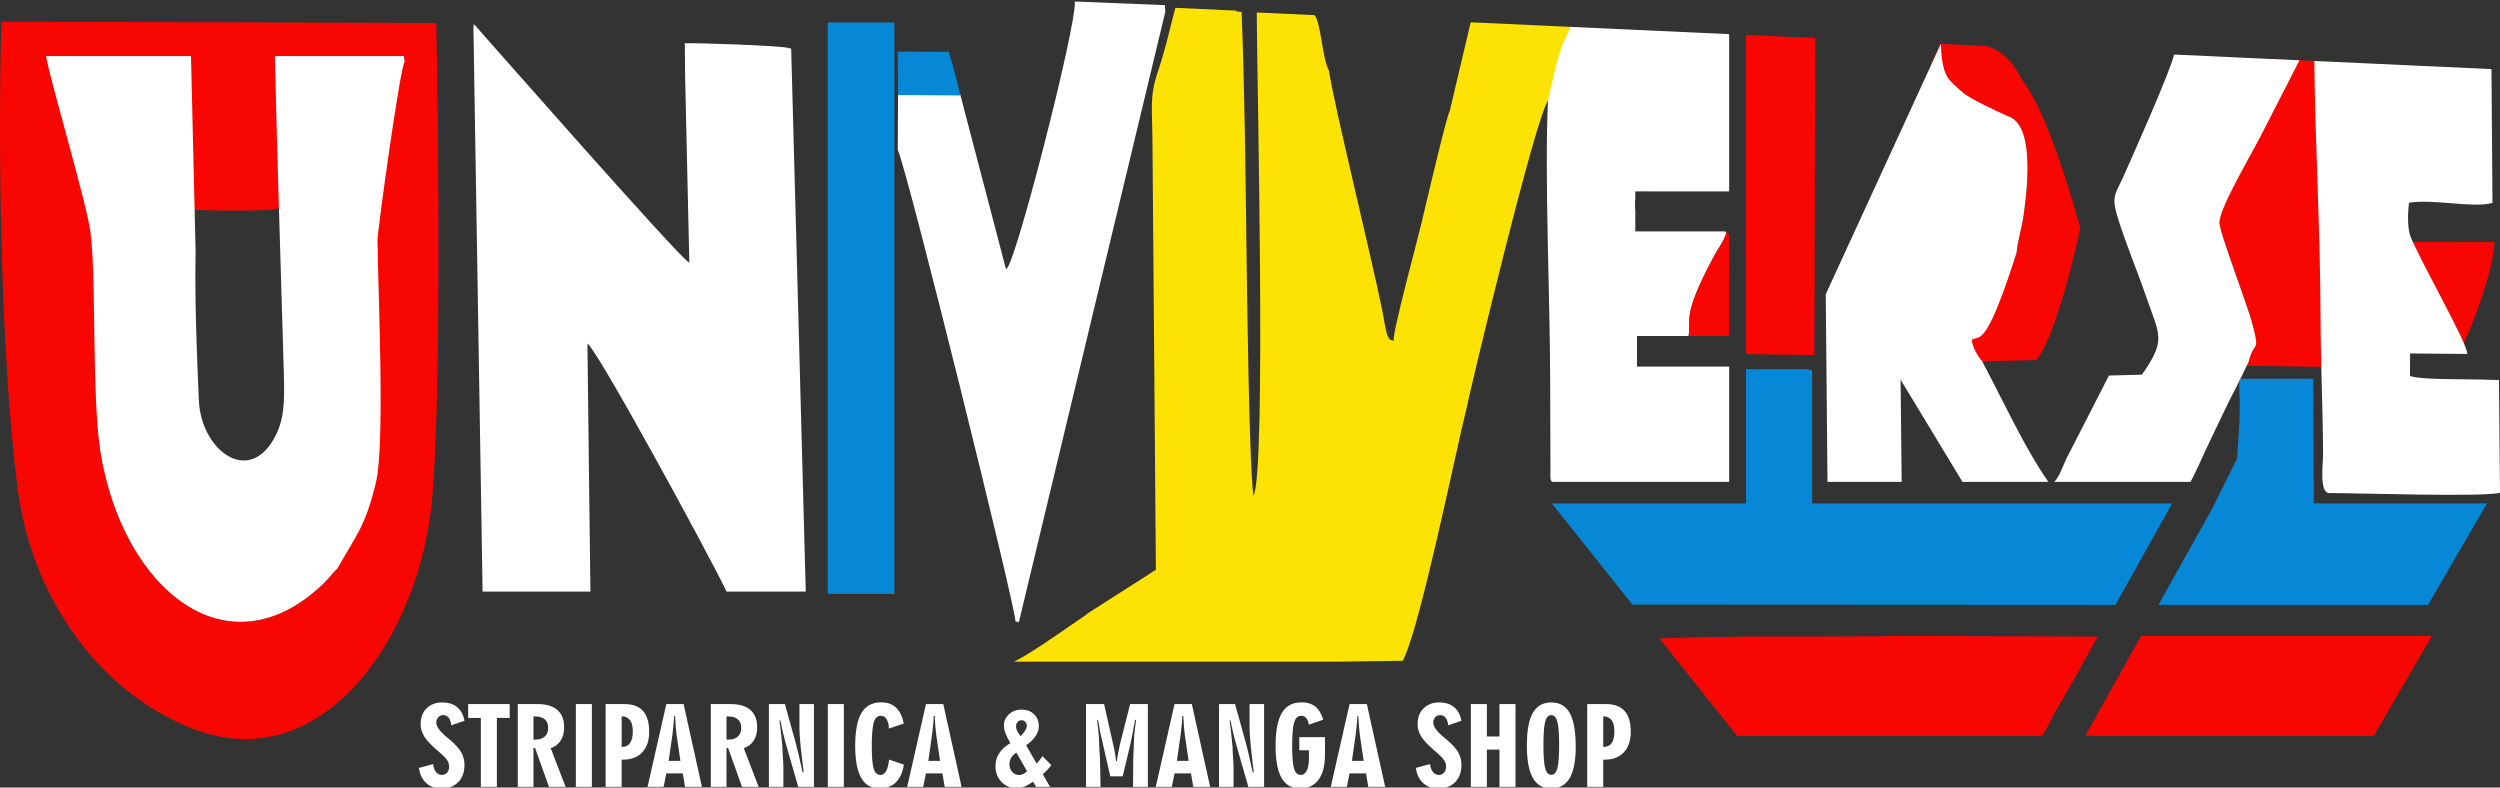<?xml version="1.0" encoding="UTF-8"?> <svg xmlns="http://www.w3.org/2000/svg" xmlns:xlink="http://www.w3.org/1999/xlink" xmlns:xodm="http://www.corel.com/coreldraw/odm/2003" xml:space="preserve" width="1000px" height="315px" version="1.1" style="shape-rendering:geometricPrecision; text-rendering:geometricPrecision; image-rendering:optimizeQuality; fill-rule:evenodd; clip-rule:evenodd" viewBox="0 0 1000 315"><rect x="0" y="0" width="1000" height="315" fill="#333333" stroke="none"/> <defs> <style type="text/css"> .fil4 {fill:#0688D6} .fil3 {fill:#0688D6} .fil0 {fill:#F80602} .fil1 {fill:#FDE304} .fil2 {fill:white} .fil5 {fill:white;fill-rule:nonzero} </style> </defs> <g id="Layer_x0020_1">  <g id="_2132498274480"> <path class="fil0" d="M912.18 23.81c-5.72,12.7 -24.27,59.25 -24.41,65.13 -0.09,4.06 11.13,32.43 13.4,41.44l-4.44 15.89 40.34 0.61c0.02,0.09 5.23,-6 5.26,-6.12l-1.36 -19.65c-0.03,-11.1 -8.06,-83.59 -7.18,-96.35l-20.69 -0.95 -0.92 0z"></path> <path class="fil0" d="M964.52 96.74c1.93,5.13 -2.11,9.57 0.46,14.72 1.68,3.36 -1.71,14.48 0.07,15.96 2.07,1.19 2.27,-1.76 2.27,1.6 1.41,1.4 13.97,0.06 15.41,2.49 1.05,1.78 0.34,7.06 1.3,8.74 5.12,-9.53 13.63,-33.41 13.73,-43.42l-33.24 -0.09z"></path> <path class="fil0" d="M806.6 101.15c-2.07,6.51 -9.91,26.24 -14.46,31.35 -2.08,2.34 -3.33,2.18 -5.66,3.29l3.4 8.91c3.79,-0.23 19.62,-0.55 24.47,-0.67 7.3,-6.98 17.1,-47.96 17.71,-53.24 -3.94,-13.6 -13.56,-46.74 -23.27,-58.83 -3.8,-7.46 -7.53,-11.39 -14.2,-13.58l-18.7 -0.86c-0.97,4.17 -4.62,7.72 -2.91,10.85 1.13,2.09 7.99,10.28 9.87,11.94 3.12,2.76 16,4.18 20.17,6.13 7.61,2.29 8.24,14.88 7.89,24.51 -0.17,4.8 -0.79,10.02 -1.45,14.94 -0.72,5.42 -2.4,10.23 -2.86,15.26z"></path> <path class="fil1" d="M579.92 44.28c-1.31,2.11 -10.18,40.17 -11.59,46.06 -1.41,5.9 -11.6,43.62 -10.82,45.86 -3.04,0.27 -3.08,-4.46 -4.64,-12.19 -4.17,-20.74 -19.64,-83.59 -21.26,-95.66 -2.83,-5.3 -3.09,-18.7 -5.75,-22.29l-23.16 -1.06c0.05,25.66 3.87,184.62 -1.33,193.34 -1.76,-13.87 -2.49,-77.74 -2.75,-96.47 -0.43,-32.16 -0.72,-65.22 -1.98,-97.15l-2.01 -0.09 0 -0.36 -24.45 -1.14 -0.84 3.06c-1.98,7.84 -3.65,15.07 -6.29,22.8 -3.25,9.5 -2.16,15.01 -2.07,26.81l1.37 172.12 -27.21 17.39c-0.1,0.12 -0.28,0.14 -0.32,0.34l-6.72 4.63c-5.38,3.68 -16.82,11.76 -22.56,14.4l129.2 0 0.15 -0.01 26.22 -0.35c6.88,-13.09 20.92,-82.62 25.6,-101.44 0.42,-3.04 28.5,-120.61 32.68,-122.57 0.31,-4.9 7.11,-20.68 9.4,-29.53l-40.51 -1.86 -8.36 35.36z"></path> <g> <path class="fil2" d="M730.3 117.7l0.7 75.05c9.89,0 19.78,0 29.67,0l-0.44 -40.91 24.76 40.91c11.46,0 22.91,0 34.36,0 -9.48,-13.5 -18.38,-33.04 -26.53,-48.32 -1.67,-1.87 -3.93,-5.66 -4.08,-8.54 2.34,-1.11 2.61,-0.2 4.69,-2.54 4.55,-5.12 11.1,-25.69 13.17,-32.2 0.46,-5.03 2.14,-9.84 2.86,-15.26 0.66,-4.92 1.28,-10.14 1.45,-14.94 0.35,-9.63 -0.28,-22.22 -7.89,-24.51 -4.17,-1.95 -14.82,-6.72 -17.94,-9.48 -1.88,-1.66 -5.23,-4.43 -6.36,-6.51 -1.65,-3.04 -2.28,-8.34 -2.38,-12.91l-46.04 100.16zm-0.07 -102.27l0.07 102.27 -0.07 -102.27zm146 177.32c2.85,-5.38 5.53,-11.8 7.97,-16.82 3.38,-6.96 6.71,-14.27 10.54,-21.55l2.26 -4.55 2.48 -5.24c2.18,-8.79 4.52,-3 1.69,-14.21 -2.27,-9.01 -13.49,-37.38 -13.4,-41.44 0.15,-6.25 13.57,-28.4 17.8,-37.05l14.22 -27.77 -50.16 -2.3c-1.39,6.53 -16.81,41.02 -20.25,48.75 -3.15,7.07 -4.96,7.71 -2.37,16.19 3.23,10.59 7.66,20.86 11.35,31.63 5.41,15.81 8.34,17.32 -1.58,31.47l-13.2 0.36 -16.9 32.99c-1.4,2.83 -2.75,7.17 -4.95,9.54l54.5 0zm51.97 -66.41c0.05,18.39 0.96,36.92 1.03,55.43 0.02,3.71 -1.57,14.85 2.23,15.44 10.98,0 61.85,1.69 68.54,-0.11l-0.41 -45.08 -7.3 -0.21c-6,-0.22 -23.92,0.2 -28.32,-1.44l0.08 -8.99 22.86 0.2c0.42,-3.74 -19.53,-38.44 -22.95,-47.6 -0.97,-3.65 -0.87,-8.59 -0.37,-12.87 9.68,-1.65 25.54,2.24 33.4,0.06l-0.4 -53.53 -70.87 -3.25c0.37,33.92 2.4,67.9 2.48,101.95z"></path> </g> <path class="fil2" d="M189.37 11.17l3.67 225.46 43.13 0 -0.58 -46.82 -0.61 -52.35c3.51,1.6 48.23,83.75 55.65,99.17l31.67 0 -5.83 -217.16 -1.47 -0.37c-5.45,-1 -38.04,-1.98 -41.07,-1.81l0.11 12.86 1.69 74.94c-3.5,-1.33 -83.96,-93.07 -86.17,-95.46l-0.19 1.54z"></path> <path class="fil2" d="M619.21 40.03c-1.47,29.81 0.83,79.25 0.86,112.22l0.11 35.32c-0.01,2.93 -0.3,4.43 0.68,5.18l70.81 0 0 -46.1 -36.88 0 0 -9.92 0 -2.33 20.65 0c1.23,-7.37 -2.86,-7.53 10.12,-31.83 1.41,-2.65 4.8,-7.34 5,-9.82 -0.29,-0.07 -0.57,-0.13 -0.85,-0.19l-35.59 0 0 -8.34 -0.11 -1.06c0.02,-1.79 0,-3.11 0.11,-4.08l0 -2.51 2.98 0c0.52,-0.04 1.13,-0.05 1.85,-0.04 0.48,0 1,0.02 1.54,0.04l31.18 0 0 -62.91 -63.38 -2.9c-5.49,10.72 -5.6,15.06 -9.08,29.27z"></path> <path class="fil3" d="M724.85 148.13c-0.42,-0.18 -1,-0.23 -1.81,-0.35 -0.92,-0.14 -2.59,-0.14 -3.56,-0.14l-21.07 0.04 0 53.67 -0.95 0 -42.63 0 -33.95 0c0.02,0.1 0.03,0.19 0.05,0.29l32.04 40.19c64.23,0 128.86,0.11 193.23,0.11l22.67 -40.59 -144.02 0 0 -53.22z"></path> <path class="fil2" d="M429.9 0.61c1.14,8.53 -25.31,111.42 -27.58,106.77l-18.38 -70.19c-3.24,-0.28 -2.1,-0.35 -5.78,-1.06l-18.94 1.9 -0.11 21.89c4,8.74 47.55,184.76 47.06,188.58 1.25,0.66 0.91,-0.39 1.3,0.69l58.66 -244.5 -0.19 -2.65 -36.04 -1.43z"></path> <path class="fil0" d="M685.15 282.21l0.72 0.82c0.73,0.78 0.39,0.43 0.93,1.2l0.74 0.98 7.29 9.13 122.11 0 3.35 -6.01c0.28,-0.62 0.55,-1.27 0.84,-1.95l4.99 -8.48 12.99 -23.27 -79.65 -0.26c-3.23,0.07 -6.05,0.12 -8.32,0.14 -29.32,0.27 -58.47,-0.26 -87.39,0.85l21.4 26.85z"></path> <polygon class="fil0" points="972.76,254.37 856.44,254.37 834.12,294.34 949.54,294.34 "></polygon> <path class="fil3" d="M895.74 157.62c0.27,2.77 0.19,6.93 0,11.15l0 0 0 0c-0.29,6.23 -0.83,12.56 -0.91,14.61l-9.9 19.97 -21.55 38.59 107.84 0 23.58 -40.59 -69.26 0 -0.31 -49.87 -29.05 0.02 -0.44 0.88 0 5.24z"></path> <polygon class="fil0" points="698.41,141.65 725.76,142.02 726.08,15.24 698.41,13.97 "></polygon> <path class="fil0" d="M691.67 93.88c-0.31,-0.29 -0.67,-0.65 -1.11,-1.13 -0.2,2.48 -3.59,7.17 -5,9.82 -12.98,24.3 -8.89,24.46 -10.12,31.83l16.23 0 0 -40.52z"></path> <path class="fil4" d="M359.22 38.03l24.98 0.14c0.01,0 -3.44,-13.75 -4.68,-17.42l-20.41 -0.13 0.11 17.41z"></path> <path class="fil0" d="M0.47 8.67l0 3.22c-1.35,50.88 -0.01,133.14 6.68,184.18 5.35,40.78 30.36,79.34 68.84,95 51.37,20.9 90.48,-33.76 96.54,-88.42 4.02,-36.27 2.94,-151.05 1.96,-193.45l-174.02 -0.53zm69.22 19.93l8.55 72.16 -7.71 -17.11c5.89,0.48 37.39,1.16 41.05,-0.29l5.21 -22.69 -0.91 -30.07 34.89 1.15 -9.27 15.52c-1.88,2.51 -0.42,44.82 -0.43,48.45l0.43 32.58c0.05,2.65 0.11,5.29 0.18,7.93 0.06,2.61 -0.22,6.15 0.95,8.02 -2.02,8.11 2.35,29.64 -2.15,48.53 -4.17,17.52 1.9,21.48 -5.5,34.57 -2.07,1.9 -3.07,3.62 -5.39,5.87 -38.34,37.15 -80.46,2.66 -89.41,-52.43 -3.5,-21.53 2.73,-70.84 0.36,-88.41l-7.49 -57.06 -7.49 -7.26c5.96,-0.74 40.7,-0.48 44.13,0.54z"></path> <rect class="fil4" x="331.1" y="8.98" width="26.65" height="228.56"></rect> <path class="fil2" d="M18.39 22.42c2.39,12.53 16.15,58.29 17.8,70.49 2.37,17.57 0.49,66.35 3.99,87.88 8.95,55.09 51.07,89.58 89.41,52.43 2.32,-2.25 3.32,-3.97 5.39,-5.87 7.4,-13.09 11.23,-16.86 15.4,-34.38 3.66,-15.33 0.87,-75.92 0.61,-96.86 0.01,-3.63 8.98,-68.9 10.87,-71.41l-0.33 -2.28 -51.6 0 0.98 38.51 2.65 89.16c0.21,10.39 0.4,18.07 -4.36,26.04 -10.59,17.72 -28.78,3.45 -29.65,-15.93 -0.85,-18.65 -1.7,-40.95 -1.31,-59.44l-1.84 -78.34 -58.01 0z"></path> <path class="fil5" d="M167.56 307.16l5.68 -1.52c0.17,1.38 0.56,2.45 1.18,3.2 0.63,0.75 1.41,1.13 2.37,1.13 0.85,0 1.53,-0.3 2.06,-0.91 0.53,-0.61 0.8,-1.4 0.8,-2.39 0,-0.92 -0.27,-1.79 -0.81,-2.62 -0.53,-0.84 -1.78,-2.09 -3.74,-3.75 -2.63,-2.25 -4.44,-4.14 -5.4,-5.71 -0.97,-1.57 -1.45,-3.23 -1.45,-5 0,-2.58 0.8,-4.66 2.4,-6.24 1.59,-1.58 3.67,-2.37 6.24,-2.37 2.47,0 4.44,0.62 5.95,1.86 1.51,1.23 2.49,3.05 2.96,5.47l-5.29 1.82c-0.15,-1.35 -0.5,-2.36 -1.04,-3.05 -0.55,-0.69 -1.26,-1.03 -2.15,-1.03 -0.82,0 -1.49,0.28 -2.01,0.83 -0.52,0.55 -0.78,1.27 -0.78,2.18 0,1.56 1.4,3.51 4.21,5.83l1.56 1.29c2.03,1.77 3.45,3.39 4.27,4.88 0.82,1.49 1.23,3.11 1.23,4.87 0,2.91 -0.83,5.21 -2.49,6.91 -1.66,1.69 -3.9,2.55 -6.74,2.55 -2.48,0 -4.51,-0.72 -6.08,-2.15 -1.58,-1.43 -2.55,-3.46 -2.93,-6.08zm24.78 7.58l0 -27.56 -5.07 0 0 -5.55 16.6 0 0 5.55 -5.12 0 0 27.56 -6.41 0zm14.77 0l0 -33.11 7.97 0c3.45,0 6.08,0.79 7.88,2.37 1.8,1.56 2.69,3.87 2.69,6.92 0,2.1 -0.46,3.88 -1.39,5.33 -0.93,1.45 -2.25,2.46 -3.97,3.03l5.96 15.46 -6.66 0 -5.59 -15.6 -0.61 0 0 15.6 -6.28 0zm6.28 -18.92l0.36 0.03 0.38 0c1.64,0 2.9,-0.42 3.8,-1.25 0.91,-0.82 1.35,-1.98 1.35,-3.48 0,-1.46 -0.44,-2.59 -1.34,-3.37 -0.9,-0.79 -2.19,-1.18 -3.89,-1.18l-0.66 0 0 9.25zm23.36 18.92l-6.41 0 0 -33.11 6.41 0 0 33.11zm5.5 0l0 -33.11 7.49 0c3.35,0 5.83,0.92 7.47,2.76 1.64,1.84 2.46,4.62 2.46,8.34 0,3.49 -0.92,6.21 -2.76,8.18 -1.83,1.97 -4.38,2.95 -7.64,2.95l-0.61 0 0 10.88 -6.41 0zm6.41 -28.21l0 12.22 0.25 0c1.39,0 2.44,-0.53 3.14,-1.58 0.72,-1.05 1.07,-2.6 1.07,-4.62 0,-2.01 -0.37,-3.49 -1.1,-4.45 -0.37,-0.49 -0.83,-0.88 -1.4,-1.16 -0.55,-0.27 -1.21,-0.41 -1.96,-0.41zm18.82 17.81l4.68 0 -1.52 -10.44 -0.34 -3.2 -0.26 -4.3 -0.39 0c0,0.87 -0.08,1.95 -0.22,3.22 -0.07,0.58 -0.13,1.18 -0.19,1.8 -0.06,0.62 -0.11,1.18 -0.17,1.67 -0.05,0.49 -0.1,0.81 -0.12,0.94l-1.47 10.31zm-8.46 10.4l7.51 -33.11 6.92 0 7.32 33.11 -6.75 0 -0.91 -5.38 -6.58 0 -1.09 5.38 -6.42 0zm25.31 0l0 -33.11 7.97 0c3.45,0 6.08,0.79 7.88,2.37 1.8,1.56 2.69,3.87 2.69,6.92 0,2.1 -0.46,3.88 -1.39,5.33 -0.93,1.45 -2.26,2.46 -3.97,3.03l5.96 15.46 -6.66 0 -5.59 -15.6 -0.61 0 0 15.6 -6.28 0zm6.28 -18.92l0.36 0.03 0.38 0c1.64,0 2.9,-0.42 3.8,-1.25 0.9,-0.82 1.35,-1.98 1.35,-3.48 0,-1.46 -0.45,-2.59 -1.34,-3.37 -0.9,-0.79 -2.19,-1.18 -3.89,-1.18l-0.66 0 0 9.25zm16.95 18.92l0 -33.11 6.41 0 4.38 15.78 1.04 4.15c0.47,2.03 1.03,4.48 1.65,7.37l0.43 0c-0.06,-0.44 -0.22,-1.72 -0.47,-3.85 -0.05,-0.32 -0.18,-1.44 -0.39,-3.36 -0.21,-1.92 -0.34,-3.07 -0.39,-3.45 -0.29,-3.08 -0.44,-5.38 -0.44,-6.89l0 -9.75 5.8 0 0 33.11 -6.29 0 -4.24 -14.75c-0.01,-0.07 -0.04,-0.19 -0.08,-0.36 -0.05,-0.17 -0.12,-0.4 -0.21,-0.7 -1.18,-4.05 -2.04,-7.63 -2.57,-10.75l-0.39 0c0.16,1.17 0.31,2.44 0.47,3.82 0.09,0.7 0.21,1.88 0.39,3.56 0.12,1.27 0.23,2.37 0.31,3.28 0,1.02 0.09,2.77 0.27,5.25 0.08,1.14 0.12,2 0.12,2.58l0 8.07 -5.8 0zm29.98 0l-6.41 0 0 -33.11 6.41 0 0 33.11zm24.01 -8.89c-0.47,3.1 -1.54,5.46 -3.2,7.1 -1.68,1.62 -3.85,2.44 -6.51,2.44 -3.3,0 -5.76,-1.4 -7.35,-4.21 -1.61,-2.79 -2.41,-7.07 -2.41,-12.83 0,-5.98 0.84,-10.38 2.52,-13.18 1.68,-2.82 4.29,-4.23 7.83,-4.23 2.48,0 4.47,0.69 5.97,2.09 1.51,1.38 2.54,3.52 3.1,6.4l-5.94 1.99c0,-0.86 -0.09,-1.6 -0.28,-2.23 -0.18,-0.62 -0.42,-1.16 -0.73,-1.65 -0.52,-0.82 -1.27,-1.23 -2.24,-1.23 -1.32,0 -2.24,0.87 -2.78,2.6 -0.54,1.72 -0.82,4.87 -0.82,9.44 0,4.45 0.26,7.5 0.78,9.14 0.51,1.66 1.41,2.48 2.69,2.48 0.92,0 1.67,-0.51 2.25,-1.52 0.59,-1.01 0.99,-2.56 1.22,-4.63l5.9 2.03zm9.79 -1.51l4.68 0 -1.53 -10.44 -0.34 -3.2 -0.25 -4.3 -0.4 0c0,0.87 -0.07,1.95 -0.21,3.22 -0.07,0.58 -0.13,1.18 -0.19,1.8 -0.06,0.62 -0.12,1.18 -0.17,1.67 -0.05,0.49 -0.1,0.81 -0.13,0.94l-1.46 10.31zm-8.46 10.4l7.51 -33.11 6.92 0 7.32 33.11 -6.75 0 -0.91 -5.38 -6.58 0 -1.1 5.38 -6.41 0zm71.53 0l0 -33.11 7.24 0 3.5 15.61c0.13,0.52 0.28,1.19 0.45,2.01 0.12,0.61 0.25,1.22 0.36,1.82 0.05,0.3 0.13,0.81 0.23,1.51 0.11,0.71 0.18,1.32 0.26,1.84l0.32 0c0.16,-1.19 0.26,-1.86 0.27,-1.98 0.07,-0.45 0.18,-1.06 0.34,-1.82 0.21,-1.11 0.42,-2.11 0.63,-3l4.04 -15.99 7.1 0 0 33.11 -5.94 0 0.09 -11.36c0,-0.68 0.05,-1.8 0.15,-3.37 0.1,-1.56 0.15,-2.79 0.15,-3.69 0,-1.25 0.14,-2.92 0.41,-5.04 0.13,-1.1 0.28,-2.21 0.42,-3.32l-0.4 0 -1.12 6.02c-0.31,1.63 -0.56,2.87 -0.76,3.73l-3.07 12.82 -4.97 0 -3.1 -13.57 -0.93 -4.12 -0.88 -4.88 -0.37 0c0.25,2.1 0.42,3.64 0.53,4.61 0.19,1.75 0.29,3.15 0.29,4.19 0,1 0.03,1.92 0.09,2.77 0.17,2.53 0.26,3.8 0.26,3.85l0.21 11.36 -5.8 0zm36.36 -10.4l4.68 0 -1.53 -10.44 -0.33 -3.2 -0.26 -4.3 -0.39 0c0,0.87 -0.08,1.95 -0.22,3.22 -0.07,0.58 -0.13,1.18 -0.19,1.8 -0.06,0.62 -0.11,1.18 -0.17,1.67 -0.05,0.49 -0.1,0.81 -0.13,0.94l-1.46 10.31zm-8.46 10.4l7.51 -33.11 6.92 0 7.32 33.11 -6.75 0 -0.91 -5.38 -6.58 0 -1.09 5.38 -6.42 0zm25.31 0l0 -33.11 6.41 0 4.38 15.78 1.03 4.15c0.48,2.03 1.04,4.48 1.66,7.37l0.42 0c-0.05,-0.44 -0.21,-1.72 -0.47,-3.85 -0.04,-0.32 -0.17,-1.44 -0.38,-3.36 -0.21,-1.92 -0.34,-3.07 -0.39,-3.45 -0.29,-3.08 -0.45,-5.38 -0.45,-6.89l0 -9.75 5.81 0 0 33.11 -6.3 0 -4.23 -14.75c-0.01,-0.07 -0.04,-0.19 -0.08,-0.36 -0.05,-0.17 -0.12,-0.4 -0.21,-0.7 -1.18,-4.05 -2.04,-7.63 -2.58,-10.75l-0.38 0c0.16,1.17 0.31,2.44 0.47,3.82 0.09,0.7 0.21,1.88 0.38,3.56 0.13,1.27 0.24,2.37 0.32,3.28 0,1.02 0.09,2.77 0.27,5.25 0.08,1.14 0.12,2 0.12,2.58l0 8.07 -5.8 0zm32.1 -14.65l0 -5.24 10.27 0 0 7.02c0,4.37 -0.86,7.72 -2.58,10.04 -1.72,2.31 -4.19,3.48 -7.43,3.48 -3.3,0 -5.75,-1.4 -7.35,-4.21 -1.59,-2.79 -2.4,-7.07 -2.4,-12.83 0,-5.98 0.84,-10.38 2.52,-13.18 1.68,-2.82 4.29,-4.23 7.83,-4.23 2.28,0 4.13,0.56 5.53,1.66 1.4,1.11 2.47,2.87 3.19,5.27l-5.71 2c-0.26,-1.24 -0.64,-2.14 -1.15,-2.7 -0.5,-0.58 -1.16,-0.86 -1.98,-0.86 -1.32,0 -2.24,0.87 -2.78,2.6 -0.54,1.72 -0.82,4.87 -0.82,9.44 0,4.45 0.26,7.5 0.78,9.14 0.51,1.66 1.4,2.48 2.69,2.48 1.02,0 1.83,-0.59 2.4,-1.78 0.28,-0.6 0.5,-1.33 0.64,-2.16 0.14,-0.83 0.21,-1.82 0.21,-2.96l0 -2.98 -3.86 0zm21.06 4.25l4.68 0 -1.52 -10.44 -0.34 -3.2 -0.26 -4.3 -0.39 0c0,0.87 -0.08,1.95 -0.22,3.22 -0.07,0.58 -0.13,1.18 -0.19,1.8 -0.06,0.62 -0.11,1.18 -0.17,1.67 -0.05,0.49 -0.1,0.81 -0.12,0.94l-1.47 10.31zm-8.46 10.4l7.51 -33.11 6.92 0 7.32 33.11 -6.75 0 -0.91 -5.38 -6.58 0 -1.09 5.38 -6.42 0zm34.02 -7.58l5.68 -1.52c0.17,1.38 0.56,2.45 1.18,3.2 0.62,0.75 1.41,1.13 2.37,1.13 0.85,0 1.53,-0.3 2.06,-0.91 0.53,-0.61 0.8,-1.4 0.8,-2.39 0,-0.92 -0.27,-1.79 -0.81,-2.62 -0.53,-0.84 -1.78,-2.09 -3.74,-3.75 -2.63,-2.25 -4.44,-4.14 -5.4,-5.71 -0.97,-1.57 -1.45,-3.23 -1.45,-5 0,-2.58 0.8,-4.66 2.4,-6.24 1.59,-1.58 3.67,-2.37 6.24,-2.37 2.47,0 4.45,0.62 5.95,1.86 1.51,1.23 2.49,3.05 2.96,5.47l-5.29 1.82c-0.15,-1.35 -0.5,-2.36 -1.05,-3.05 -0.54,-0.69 -1.25,-1.03 -2.14,-1.03 -0.82,0 -1.49,0.28 -2.01,0.83 -0.52,0.55 -0.78,1.27 -0.78,2.18 0,1.56 1.4,3.51 4.21,5.83l1.56 1.29c2.03,1.77 3.45,3.39 4.27,4.88 0.82,1.49 1.23,3.11 1.23,4.87 0,2.91 -0.83,5.21 -2.49,6.91 -1.66,1.69 -3.9,2.55 -6.74,2.55 -2.48,0 -4.51,-0.72 -6.08,-2.15 -1.58,-1.43 -2.55,-3.46 -2.93,-6.08zm22.01 7.58l0 -33.11 6.41 0 0 12.96 5.03 0 0 -12.96 6.41 0 0 33.11 -6.41 0 0 -14.91 -5.03 0 0 14.91 -6.41 0zm29.03 -16.74c0,4.51 0.23,7.63 0.7,9.35 0.46,1.72 1.27,2.58 2.43,2.58 1.14,0 1.95,-0.86 2.43,-2.56 0.23,-0.84 0.4,-2.06 0.53,-3.65 0.13,-1.58 0.19,-3.49 0.19,-5.72 0,-4.45 -0.24,-7.56 -0.71,-9.31 -0.47,-1.76 -1.28,-2.64 -2.44,-2.64 -1.15,0 -1.95,0.86 -2.42,2.55 -0.47,1.7 -0.71,4.83 -0.71,9.4zm12.91 0.82c0,5.55 -0.81,9.71 -2.43,12.45 -1.62,2.74 -4.08,4.12 -7.36,4.12 -3.32,0 -5.77,-1.4 -7.36,-4.21 -1.6,-2.81 -2.39,-7.14 -2.39,-13 0,-5.89 0.79,-10.24 2.37,-13.01 1.59,-2.79 4.05,-4.19 7.38,-4.19 3.37,0 5.84,1.42 7.42,4.26 1.58,2.83 2.37,7.36 2.37,13.58zm4.6 15.92l0 -33.11 7.49 0c3.35,0 5.83,0.92 7.47,2.76 1.64,1.84 2.46,4.62 2.46,8.34 0,3.49 -0.92,6.21 -2.75,8.18 -1.84,1.97 -4.39,2.95 -7.64,2.95l-0.62 0 0 10.88 -6.41 0zm6.41 -28.21l0 12.22 0.25 0c1.39,0 2.44,-0.53 3.15,-1.58 0.71,-1.05 1.06,-2.6 1.06,-4.62 0,-2.01 -0.36,-3.49 -1.1,-4.45 -0.37,-0.49 -0.83,-0.88 -1.39,-1.16 -0.56,-0.27 -1.22,-0.41 -1.97,-0.41zm-233.07 7.97c0.85,-0.84 1.47,-1.61 1.88,-2.31 0.4,-0.69 0.61,-1.34 0.61,-1.93 0,-0.6 -0.21,-1.12 -0.62,-1.53 -0.4,-0.43 -0.89,-0.64 -1.46,-0.64 -0.63,0 -1.16,0.23 -1.58,0.69 -0.42,0.47 -0.63,1.06 -0.63,1.78 0,0.58 0.13,1.16 0.42,1.76 0.28,0.59 0.74,1.32 1.38,2.18zm2.61 14l-4.29 -7.45c-0.95,0.62 -1.64,1.32 -2.09,2.09 -0.45,0.77 -0.68,1.65 -0.68,2.65 0,1.16 0.39,2.15 1.14,2.98 0.76,0.83 1.67,1.24 2.73,1.24 0.53,0 1.05,-0.12 1.55,-0.36 0.5,-0.25 1.05,-0.63 1.64,-1.15zm3.6 6.24l-1.25 -2.08c-1.07,0.81 -2.16,1.46 -3.25,1.93 -0.57,0.21 -1.11,0.38 -1.64,0.49 -0.52,0.12 -1.04,0.18 -1.56,0.18 -2.49,0 -4.54,-0.83 -6.14,-2.5 -1.6,-1.67 -2.41,-3.77 -2.41,-6.31 0,-0.96 0.13,-1.87 0.37,-2.72 0.23,-0.84 0.62,-1.66 1.14,-2.45 1.01,-1.56 2.5,-2.9 4.47,-4.03 -0.9,-1.5 -1.56,-2.8 -1.97,-3.92 -0.42,-1.11 -0.63,-2.15 -0.63,-3.11 0,-1.77 0.68,-3.27 2.03,-4.51 1.36,-1.25 3.04,-1.87 5.04,-1.87 2.05,0 3.71,0.61 4.98,1.83 1.27,1.22 1.91,2.84 1.91,4.84 0,0.66 -0.11,1.32 -0.32,1.97 -0.21,0.65 -0.54,1.31 -1,1.99 -0.87,1.3 -2.11,2.51 -3.75,3.64l4.18 7.27c0.19,-0.18 0.4,-0.4 0.64,-0.67 0.17,-0.18 0.38,-0.42 0.61,-0.72 0.18,-0.21 0.35,-0.45 0.54,-0.7 0.18,-0.25 0.37,-0.53 0.57,-0.82l3.52 3.56c-0.43,0.6 -0.94,1.22 -1.53,1.85 -0.58,0.62 -1.21,1.22 -1.88,1.79l2.91 5.07 -5.58 0z"></path> </g> </g> </svg> 